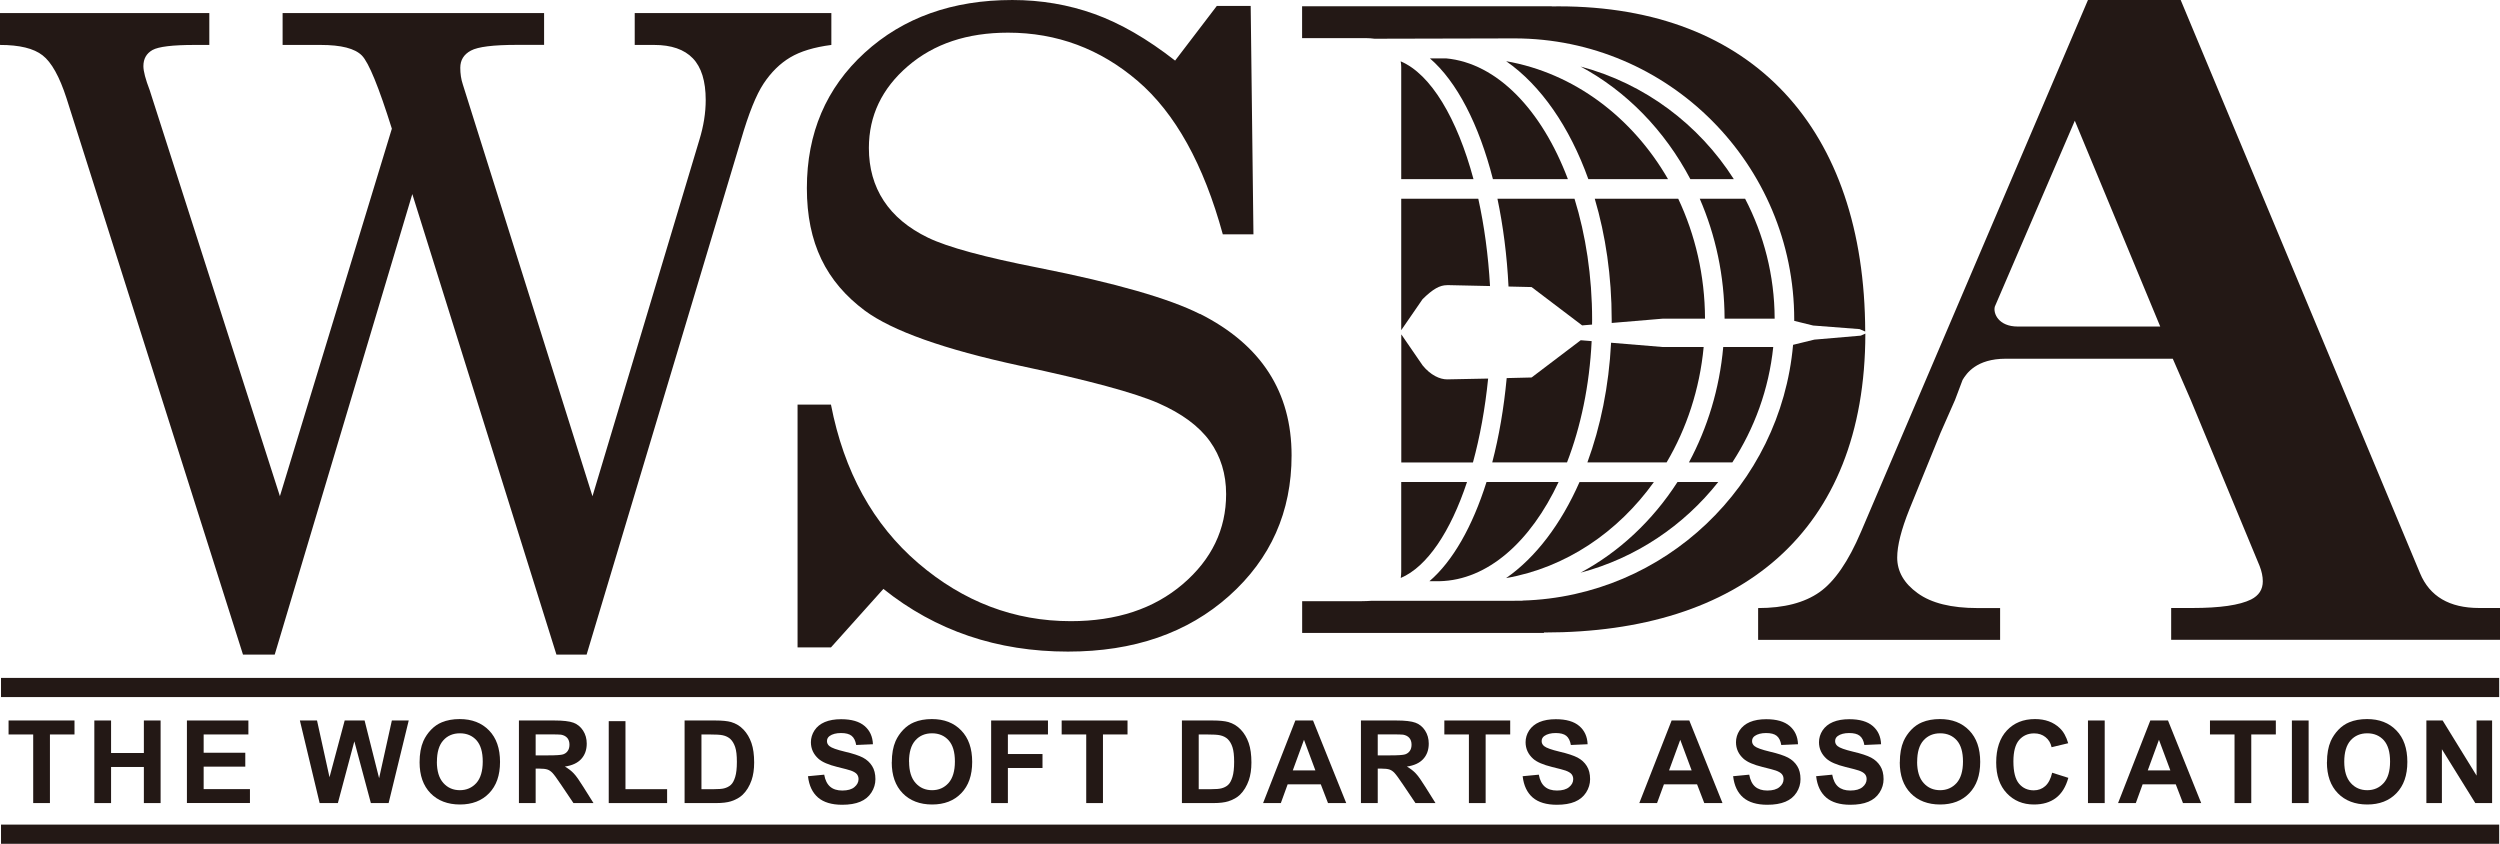 <?xml version="1.0" encoding="UTF-8"?><svg id="_イヤー_2" xmlns="http://www.w3.org/2000/svg" viewBox="0 0 370.48 125.05"><defs><style>.cls-1{fill:#231815;}</style></defs><g id="_イヤー_1-2"><g><rect class="cls-1" x=".15" y="100.46" width="370.21" height="2.84"/><rect class="cls-1" x=".15" y="122.2" width="370.21" height="2.84"/><g><path class="cls-1" d="M4.92,119.01v-10.17H1.27v-2.07H11.04v2.07h-3.64v10.17h-2.48Z"/><path class="cls-1" d="M13.98,119.01v-12.24h2.48v4.82h4.86v-4.82h2.48v12.24h-2.48v-5.35h-4.86v5.35h-2.48Z"/><path class="cls-1" d="M27.7,119.01v-12.24h9.11v2.07h-6.63v2.71h6.17v2.06h-6.17v3.33h6.86v2.06h-9.34Z"/><path class="cls-1" d="M47.37,119.01l-2.93-12.24h2.54l1.85,8.41,2.25-8.41h2.95l2.15,8.55,1.89-8.55h2.5l-2.98,12.24h-2.63l-2.45-9.15-2.44,9.15h-2.69Z"/><path class="cls-1" d="M62.18,112.96c0-1.25,.19-2.29,.56-3.14,.28-.62,.66-1.18,1.14-1.68,.48-.5,1.01-.86,1.59-1.1,.77-.32,1.65-.48,2.65-.48,1.81,0,3.26,.56,4.35,1.68,1.09,1.12,1.63,2.67,1.63,4.67s-.54,3.52-1.62,4.64c-1.08,1.12-2.52,1.67-4.32,1.67s-3.28-.56-4.36-1.67c-1.08-1.11-1.62-2.64-1.62-4.59Zm2.56-.08c0,1.38,.32,2.44,.96,3.15,.64,.72,1.46,1.07,2.45,1.07s1.8-.36,2.44-1.06c.63-.71,.95-1.78,.95-3.19s-.31-2.45-.92-3.14c-.62-.69-1.44-1.04-2.46-1.04s-1.85,.35-2.47,1.05c-.63,.7-.94,1.75-.94,3.16Z"/><path class="cls-1" d="M76.9,119.01v-12.24h5.22c1.31,0,2.27,.11,2.86,.33,.59,.22,1.07,.61,1.43,1.17,.36,.56,.54,1.2,.54,1.93,0,.92-.27,1.68-.81,2.27-.54,.6-1.35,.97-2.43,1.13,.54,.31,.98,.65,1.33,1.03,.35,.37,.82,1.04,1.41,1.99l1.5,2.39h-2.97l-1.79-2.66c-.64-.95-1.07-1.55-1.31-1.8-.24-.25-.48-.42-.75-.51-.26-.09-.68-.14-1.25-.14h-.5v5.11h-2.48Zm2.48-7.07h1.84c1.19,0,1.93-.05,2.23-.15,.29-.1,.53-.27,.69-.52,.17-.24,.25-.55,.25-.92,0-.41-.11-.74-.33-1-.22-.25-.53-.41-.93-.48-.2-.03-.8-.04-1.81-.04h-1.94v3.11Z"/><path class="cls-1" d="M90.21,119.01v-12.14h2.48v10.08h6.17v2.06h-8.65Z"/><path class="cls-1" d="M101.47,106.77h4.53c1.02,0,1.8,.08,2.34,.23,.72,.21,1.34,.59,1.85,1.13,.51,.54,.9,1.2,1.17,1.98,.27,.78,.4,1.75,.4,2.89,0,1.01-.13,1.88-.38,2.61-.31,.89-.75,1.61-1.32,2.16-.43,.42-1.01,.74-1.74,.98-.55,.17-1.28,.26-2.2,.26h-4.67v-12.24Zm2.48,2.07v8.11h1.85c.69,0,1.19-.04,1.5-.12,.4-.1,.73-.27,1-.51,.27-.24,.48-.63,.65-1.18,.17-.55,.25-1.3,.25-2.24s-.08-1.67-.25-2.18c-.17-.51-.4-.9-.7-1.19-.3-.28-.68-.47-1.15-.57-.35-.08-1.02-.12-2.04-.12h-1.12Z"/><path class="cls-1" d="M119.73,115.03l2.41-.23c.14,.81,.44,1.4,.88,1.78,.44,.38,1.04,.57,1.8,.57,.8,0,1.4-.17,1.8-.51,.4-.33,.61-.73,.61-1.18,0-.29-.09-.54-.25-.74-.17-.2-.47-.38-.89-.53-.29-.1-.95-.28-1.99-.53-1.33-.33-2.26-.73-2.8-1.21-.75-.67-1.13-1.49-1.13-2.46,0-.62,.18-1.21,.53-1.75,.35-.54,.87-.96,1.53-1.24,.67-.28,1.47-.42,2.42-.42,1.54,0,2.7,.34,3.48,1.01,.78,.67,1.19,1.57,1.23,2.7l-2.48,.11c-.11-.63-.33-1.08-.68-1.36-.35-.28-.87-.41-1.57-.41s-1.29,.15-1.69,.44c-.26,.19-.39,.44-.39,.76,0,.29,.12,.54,.37,.74,.31,.26,1.07,.53,2.28,.82,1.21,.28,2.1,.58,2.68,.88,.58,.31,1.03,.72,1.36,1.25,.33,.52,.49,1.17,.49,1.95,0,.7-.2,1.36-.59,1.97-.39,.61-.94,1.07-1.66,1.37-.71,.3-1.61,.45-2.67,.45-1.55,0-2.75-.36-3.58-1.07-.83-.72-1.33-1.76-1.49-3.13Z"/><path class="cls-1" d="M132.16,112.96c0-1.25,.19-2.29,.56-3.14,.28-.62,.66-1.18,1.14-1.68,.48-.5,1.01-.86,1.59-1.1,.76-.32,1.65-.48,2.65-.48,1.81,0,3.26,.56,4.34,1.68,1.09,1.12,1.63,2.67,1.63,4.67s-.54,3.52-1.62,4.64c-1.08,1.12-2.52,1.67-4.32,1.67s-3.28-.56-4.36-1.67c-1.08-1.11-1.62-2.64-1.62-4.59Zm2.56-.08c0,1.38,.32,2.44,.96,3.15,.64,.72,1.46,1.07,2.45,1.07s1.8-.36,2.43-1.06c.63-.71,.95-1.78,.95-3.19s-.31-2.45-.93-3.14c-.62-.69-1.44-1.04-2.46-1.04s-1.85,.35-2.47,1.05c-.63,.7-.94,1.75-.94,3.16Z"/><path class="cls-1" d="M146.88,119.01v-12.24h8.42v2.07h-5.94v2.9h5.13v2.07h-5.13v5.2h-2.48Z"/><path class="cls-1" d="M160.97,119.01v-10.17h-3.64v-2.07h9.76v2.07h-3.64v10.17h-2.48Z"/><path class="cls-1" d="M175.16,106.77h4.53c1.02,0,1.8,.08,2.34,.23,.72,.21,1.34,.59,1.85,1.13,.51,.54,.9,1.2,1.17,1.98,.27,.78,.4,1.75,.4,2.89,0,1.01-.13,1.88-.38,2.61-.31,.89-.75,1.61-1.31,2.16-.43,.42-1.01,.74-1.74,.98-.55,.17-1.28,.26-2.2,.26h-4.67v-12.24Zm2.48,2.07v8.11h1.85c.69,0,1.19-.04,1.5-.12,.4-.1,.74-.27,1-.51,.27-.24,.48-.63,.65-1.18,.17-.55,.25-1.3,.25-2.24s-.08-1.67-.25-2.18c-.17-.51-.4-.9-.7-1.19-.3-.28-.68-.47-1.15-.57-.35-.08-1.02-.12-2.04-.12h-1.11Z"/><path class="cls-1" d="M199.5,119.01h-2.7l-1.07-2.78h-4.91l-1.01,2.78h-2.63l4.78-12.24h2.62l4.92,12.24Zm-4.57-4.84l-1.69-4.54-1.66,4.54h3.35Z"/><path class="cls-1" d="M201.68,119.01v-12.24h5.22c1.31,0,2.27,.11,2.86,.33,.6,.22,1.07,.61,1.43,1.17,.36,.56,.54,1.2,.54,1.93,0,.92-.27,1.68-.81,2.27-.54,.6-1.35,.97-2.43,1.13,.54,.31,.98,.65,1.33,1.03,.35,.37,.82,1.04,1.41,1.99l1.5,2.39h-2.97l-1.79-2.66c-.64-.95-1.07-1.55-1.31-1.8-.23-.25-.48-.42-.74-.51-.26-.09-.68-.14-1.25-.14h-.5v5.11h-2.48Zm2.48-7.07h1.84c1.19,0,1.93-.05,2.23-.15,.3-.1,.53-.27,.7-.52,.17-.24,.25-.55,.25-.92,0-.41-.11-.74-.33-1-.22-.25-.53-.41-.93-.48-.2-.03-.81-.04-1.81-.04h-1.94v3.11Z"/><path class="cls-1" d="M217.68,119.01v-10.17h-3.64v-2.07h9.76v2.07h-3.64v10.17h-2.48Z"/><path class="cls-1" d="M225.63,115.03l2.41-.23c.15,.81,.44,1.4,.89,1.78,.44,.38,1.04,.57,1.8,.57,.8,0,1.4-.17,1.8-.51,.41-.33,.61-.73,.61-1.18,0-.29-.09-.54-.25-.74-.17-.2-.47-.38-.89-.53-.29-.1-.95-.28-1.99-.53-1.33-.33-2.26-.73-2.8-1.21-.75-.67-1.13-1.49-1.13-2.46,0-.62,.18-1.21,.53-1.75,.36-.54,.87-.96,1.53-1.24,.67-.28,1.47-.42,2.42-.42,1.54,0,2.7,.34,3.48,1.01,.78,.67,1.19,1.57,1.23,2.7l-2.48,.11c-.11-.63-.34-1.08-.68-1.36-.35-.28-.87-.41-1.57-.41s-1.28,.15-1.69,.44c-.26,.19-.39,.44-.39,.76,0,.29,.12,.54,.37,.74,.31,.26,1.07,.53,2.28,.82,1.21,.28,2.1,.58,2.68,.88,.58,.31,1.03,.72,1.36,1.25,.33,.52,.49,1.17,.49,1.95,0,.7-.2,1.36-.59,1.97-.39,.61-.95,1.07-1.66,1.37-.71,.3-1.61,.45-2.67,.45-1.55,0-2.75-.36-3.58-1.07-.83-.72-1.33-1.76-1.49-3.13Z"/><path class="cls-1" d="M255.26,119.01h-2.7l-1.07-2.78h-4.91l-1.02,2.78h-2.63l4.79-12.24h2.62l4.92,12.24Zm-4.57-4.84l-1.69-4.54-1.66,4.54h3.35Z"/><path class="cls-1" d="M256.81,115.03l2.41-.23c.15,.81,.44,1.4,.88,1.78,.45,.38,1.04,.57,1.8,.57,.8,0,1.4-.17,1.8-.51,.41-.33,.61-.73,.61-1.18,0-.29-.08-.54-.25-.74-.17-.2-.47-.38-.89-.53-.29-.1-.95-.28-1.98-.53-1.33-.33-2.26-.73-2.8-1.21-.75-.67-1.13-1.49-1.13-2.46,0-.62,.18-1.21,.53-1.75,.36-.54,.87-.96,1.53-1.24,.67-.28,1.47-.42,2.42-.42,1.54,0,2.7,.34,3.48,1.01,.78,.67,1.19,1.57,1.23,2.7l-2.48,.11c-.11-.63-.33-1.08-.68-1.36-.35-.28-.87-.41-1.57-.41s-1.28,.15-1.69,.44c-.26,.19-.39,.44-.39,.76,0,.29,.12,.54,.37,.74,.31,.26,1.07,.53,2.28,.82,1.21,.28,2.1,.58,2.68,.88,.58,.31,1.03,.72,1.36,1.25,.33,.52,.49,1.17,.49,1.95,0,.7-.19,1.36-.58,1.97-.39,.61-.94,1.07-1.66,1.37-.72,.3-1.61,.45-2.67,.45-1.55,0-2.75-.36-3.58-1.07-.83-.72-1.33-1.76-1.49-3.13Z"/><path class="cls-1" d="M269.11,115.03l2.41-.23c.15,.81,.44,1.4,.88,1.78,.45,.38,1.04,.57,1.8,.57,.8,0,1.4-.17,1.81-.51,.4-.33,.61-.73,.61-1.18,0-.29-.08-.54-.25-.74-.17-.2-.47-.38-.89-.53-.29-.1-.95-.28-1.99-.53-1.33-.33-2.26-.73-2.8-1.21-.75-.67-1.13-1.49-1.13-2.46,0-.62,.18-1.21,.53-1.75,.36-.54,.87-.96,1.54-1.24,.67-.28,1.47-.42,2.42-.42,1.54,0,2.7,.34,3.48,1.01,.78,.67,1.19,1.57,1.23,2.7l-2.48,.11c-.1-.63-.33-1.08-.68-1.36-.35-.28-.87-.41-1.57-.41s-1.29,.15-1.69,.44c-.26,.19-.39,.44-.39,.76,0,.29,.12,.54,.37,.74,.31,.26,1.07,.53,2.28,.82,1.21,.28,2.1,.58,2.68,.88,.58,.31,1.03,.72,1.36,1.25,.33,.52,.49,1.17,.49,1.95,0,.7-.2,1.36-.59,1.97-.39,.61-.94,1.07-1.66,1.37-.71,.3-1.61,.45-2.67,.45-1.55,0-2.75-.36-3.58-1.07-.83-.72-1.33-1.76-1.49-3.13Z"/><path class="cls-1" d="M281.54,112.96c0-1.25,.19-2.29,.56-3.14,.28-.62,.66-1.18,1.14-1.68,.48-.5,1.01-.86,1.59-1.1,.76-.32,1.65-.48,2.65-.48,1.81,0,3.26,.56,4.34,1.68,1.09,1.12,1.63,2.67,1.63,4.67s-.54,3.52-1.62,4.64c-1.08,1.12-2.52,1.67-4.32,1.67s-3.28-.56-4.36-1.67c-1.08-1.11-1.62-2.64-1.62-4.59Zm2.56-.08c0,1.38,.32,2.44,.96,3.15,.64,.72,1.46,1.07,2.45,1.07s1.8-.36,2.44-1.06c.63-.71,.95-1.78,.95-3.19s-.31-2.45-.92-3.14c-.62-.69-1.44-1.04-2.46-1.04s-1.84,.35-2.47,1.05c-.63,.7-.94,1.75-.94,3.16Z"/><path class="cls-1" d="M304.11,114.51l2.4,.76c-.37,1.33-.98,2.33-1.84,2.98-.86,.65-1.94,.97-3.26,.97-1.63,0-2.97-.56-4.02-1.67-1.05-1.11-1.57-2.63-1.57-4.55,0-2.04,.53-3.62,1.58-4.75,1.06-1.13,2.44-1.69,4.17-1.69,1.5,0,2.72,.44,3.66,1.33,.56,.52,.98,1.28,1.26,2.25l-2.46,.59c-.14-.64-.45-1.14-.91-1.5-.46-.37-1.02-.55-1.68-.55-.91,0-1.65,.33-2.22,.98-.56,.65-.85,1.71-.85,3.17,0,1.55,.28,2.65,.84,3.31,.56,.66,1.29,.98,2.18,.98,.66,0,1.23-.21,1.7-.63,.47-.42,.81-1.07,1.02-1.97Z"/><path class="cls-1" d="M309.42,119.01v-12.24h2.48v12.24h-2.48Z"/><path class="cls-1" d="M326.2,119.01h-2.7l-1.07-2.78h-4.91l-1.01,2.78h-2.63l4.78-12.24h2.62l4.92,12.24Zm-4.57-4.84l-1.69-4.54-1.66,4.54h3.35Z"/><path class="cls-1" d="M331.14,119.01v-10.17h-3.64v-2.07h9.76v2.07h-3.64v10.17h-2.48Z"/><path class="cls-1" d="M339.64,119.01v-12.24h2.48v12.24h-2.48Z"/><path class="cls-1" d="M344.84,112.96c0-1.25,.19-2.29,.56-3.14,.28-.62,.66-1.18,1.14-1.68,.48-.5,1.01-.86,1.59-1.1,.76-.32,1.65-.48,2.65-.48,1.81,0,3.26,.56,4.34,1.68,1.09,1.12,1.63,2.67,1.63,4.67s-.54,3.52-1.62,4.64c-1.08,1.12-2.52,1.67-4.32,1.67s-3.28-.56-4.36-1.67c-1.08-1.11-1.62-2.64-1.62-4.59Zm2.56-.08c0,1.38,.32,2.44,.96,3.15,.64,.72,1.46,1.07,2.45,1.07s1.8-.36,2.43-1.06c.64-.71,.95-1.78,.95-3.19s-.31-2.45-.92-3.14c-.62-.69-1.44-1.04-2.46-1.04s-1.84,.35-2.47,1.05c-.62,.7-.94,1.75-.94,3.16Z"/><path class="cls-1" d="M359.57,119.01v-12.24h2.41l5.03,8.17v-8.17h2.3v12.24h-2.49l-4.95-7.98v7.98h-2.31Z"/></g><g><path class="cls-1" d="M123.2,1.94h-29.14V6.66h2.88c2.55,0,4.46,.66,5.73,1.98,1.27,1.32,1.91,3.38,1.91,6.19,0,1.88-.31,3.85-.94,5.9l-15.84,52.81L68.58,12.49c-.25-.75-.37-1.57-.37-2.45,0-1.13,.52-1.98,1.57-2.54,1.05-.57,3.32-.85,6.84-.85h4.01V1.94H41.88V6.66h5.64c3.05,0,5.08,.52,6.11,1.57,1.02,1.04,2.5,4.66,4.44,10.84l-16.59,54.46L22.57,14.57l-.38-1.19c-.63-1.63-.94-2.83-.94-3.58,0-1.09,.45-1.88,1.35-2.39,.9-.5,2.97-.75,6.23-.75h2.19V1.94H0V6.66c2.89,0,5,.51,6.31,1.54,1.32,1.02,2.51,3.15,3.55,6.37l26.15,82.44h4.7L61.1,28.76l21.36,68.25h4.47L109.81,20.72c1.13-3.89,2.25-6.68,3.36-8.35,1.11-1.67,2.42-2.96,3.93-3.86,1.51-.9,3.54-1.52,6.1-1.85V1.94Z"/><path class="cls-1" d="M207.57,9.1c.05,.26,.08,.54,.08,.83V26.55h10.71c-2.42-9.01-6.32-15.57-10.79-17.46Z"/><path class="cls-1" d="M220.52,56.1c-2.8,.06-5.57,.12-6.07,.12-1.08,0-2.45-.62-3.63-2.07l-3.16-4.6v18.98h10.62c1.03-3.76,1.8-7.96,2.25-12.43Z"/><path class="cls-1" d="M265.89,47.37c0,.06,0,.12,0,.18l2.8,.69,6.88,.53,.84,.36c-.09-30.01-16.61-48.19-45.44-48.19-.35,0-.67,0-1.01,.01v-.02h-37V5.65h9.48c.45,0,.86,.04,1.25,.09l20.72-.05c22.87,0,41.48,18.69,41.48,41.67Z"/><path class="cls-1" d="M217.39,71.43h-9.74v13.27c0,.34-.03,.65-.07,.95,3.91-1.66,7.39-6.89,9.82-14.22Z"/><path class="cls-1" d="M214.44,42.25c.53,0,3.46,.07,6.37,.14-.26-4.59-.86-8.96-1.74-12.94h-11.42v19.48l3.16-4.59c1.54-1.52,2.56-2.08,3.63-2.08Z"/><path class="cls-1" d="M276.41,49.45l-.66,.29-6.88,.59-3.15,.77c-1.85,20.83-19.03,37.29-40.09,37.9v.02h-.72c-.17,0-.33,.01-.5,.01h-6.18c-.17-.01-.33,0-.5,0h-4.37c-.11-.01-.22,0-.33,0h-9.72c-.47,.03-.99,.06-1.55,.06h-8.79v4.71h35.83v-.07h.1c28.88,0,47.5-14.76,47.53-44.28Z"/><path class="cls-1" d="M177.81,46.53c-4.56-2.3-12.5-4.58-23.83-6.83-8.06-1.58-13.55-3.07-16.46-4.48-2.91-1.41-5.09-3.23-6.56-5.47-1.47-2.24-2.2-4.85-2.2-7.82,0-4.78,1.93-8.82,5.78-12.13,3.85-3.31,8.79-4.96,14.84-4.96,7.24,0,13.65,2.39,19.22,7.16,5.56,4.77,9.77,12.35,12.61,22.73h4.54l-.41-33.85h-5.02l-6.18,8.1c-4.13-3.23-8.12-5.53-11.96-6.91-3.85-1.38-7.9-2.07-12.16-2.07-8.89,0-16.19,2.61-21.89,7.82-5.7,5.21-8.56,11.9-8.56,20.06s2.86,13.87,8.59,18.15c4.08,3.01,11.73,5.73,22.95,8.16,10.22,2.17,17.07,4.03,20.56,5.56,3.48,1.53,6.02,3.41,7.63,5.65,1.6,2.24,2.4,4.84,2.4,7.82,0,5.23-2.14,9.68-6.42,13.34-4.29,3.66-9.82,5.49-16.6,5.49-8.38,0-15.92-2.87-22.61-8.6-6.69-5.74-11-13.56-12.93-23.49h-4.95v35.98h4.95l7.77-8.67c7.74,6.2,16.86,9.29,27.35,9.29,9.76,0,17.72-2.75,23.89-8.26,6.16-5.51,9.25-12.45,9.25-20.82,0-4.69-1.12-8.78-3.37-12.27-2.25-3.5-5.65-6.4-10.2-8.7Z"/><path class="cls-1" d="M367.4,90.1c-4.42,0-7.34-1.72-8.77-5.15L323.16,0h-13.74l-33.63,78.8c-1.87,4.4-3.92,7.38-6.15,8.95-2.23,1.57-5.26,2.36-9.1,2.36v4.71h35.86v-4.71h-3.35c-3.88,0-6.83-.73-8.86-2.2-2.03-1.46-3.04-3.22-3.04-5.28,0-1.76,.6-4.14,1.81-7.16l4.6-11.3,2.16-4.9,1.12-2.97c.58-.97,2.05-3.14,6.4-3.14h24.75l2.66,6.11,2.03,4.9,8.18,19.71c.31,.8,.47,1.56,.47,2.26,0,1.22-.58,2.11-1.74,2.7-1.7,.84-4.6,1.26-8.7,1.26h-3.14v4.71h48.73v-4.71h-3.08Zm-68.39-41.71c-2.87,0-3.67-1.98-3.39-2.96l11.85-27.54,12.66,30.5h-21.12Z"/><path class="cls-1" d="M221.91,29.45c.84,4.01,1.41,8.38,1.64,13.01,1.94,.05,3.42,.08,3.42,.08l7.49,5.68,1.47-.12c0-.24,.01-.48,.01-.73,0-6.46-.95-12.55-2.61-17.92h-11.43Z"/><path class="cls-1" d="M235.38,26.55h11.81c-5.28-9.16-13.92-15.72-23.99-17.48,5.13,3.56,9.41,9.74,12.18,17.48Z"/><path class="cls-1" d="M214.29,8.65h-2.39c3.99,3.44,7.26,9.77,9.34,17.9h11.11c-3.86-10.23-10.48-17.2-18.06-17.9Z"/><path class="cls-1" d="M250.49,26.55h6.45c-5.16-8.11-13.23-14.18-22.72-16.69,6.82,3.65,12.49,9.49,16.28,16.69Z"/><path class="cls-1" d="M236.33,29.45c1.61,5.43,2.51,11.51,2.51,17.92,0,.17,0,.33,0,.49l7.62-.64h6.21c-.02-6.41-1.46-12.45-3.97-17.77h-12.37Z"/><path class="cls-1" d="M258.61,29.45h-6.72c2.34,5.39,3.66,11.41,3.68,17.77h7.42c-.02-6.41-1.61-12.45-4.38-17.77Z"/><path class="cls-1" d="M211.83,86.13h1.49c7.15-.15,13.51-5.87,17.65-14.7h-10.68c-2.08,6.59-5,11.74-8.46,14.7Z"/><path class="cls-1" d="M235.86,50.55l-1.61-.13-7.28,5.52s-1.62,.04-3.69,.09c-.42,4.49-1.15,8.69-2.14,12.49h11.08c2.03-5.25,3.33-11.38,3.65-17.97Z"/><path class="cls-1" d="M262.77,51.42h-7.4c-.55,6.2-2.34,11.99-5.08,17.1h6.43c3.27-5.02,5.41-10.84,6.06-17.1Z"/><path class="cls-1" d="M234.21,84.87c8.18-2.16,15.3-6.96,20.42-13.44h-6.04c-3.67,5.7-8.61,10.35-14.37,13.44Z"/><path class="cls-1" d="M223.19,85.67c8.83-1.55,16.57-6.79,21.9-14.23h-11.02c-2.74,6.22-6.49,11.18-10.88,14.23Z"/><path class="cls-1" d="M252.47,51.42h-6.14l-7.58-.63c-.33,6.44-1.57,12.45-3.51,17.73h11.74c2.96-5.02,4.9-10.84,5.49-17.1Z"/></g></g></g></svg>